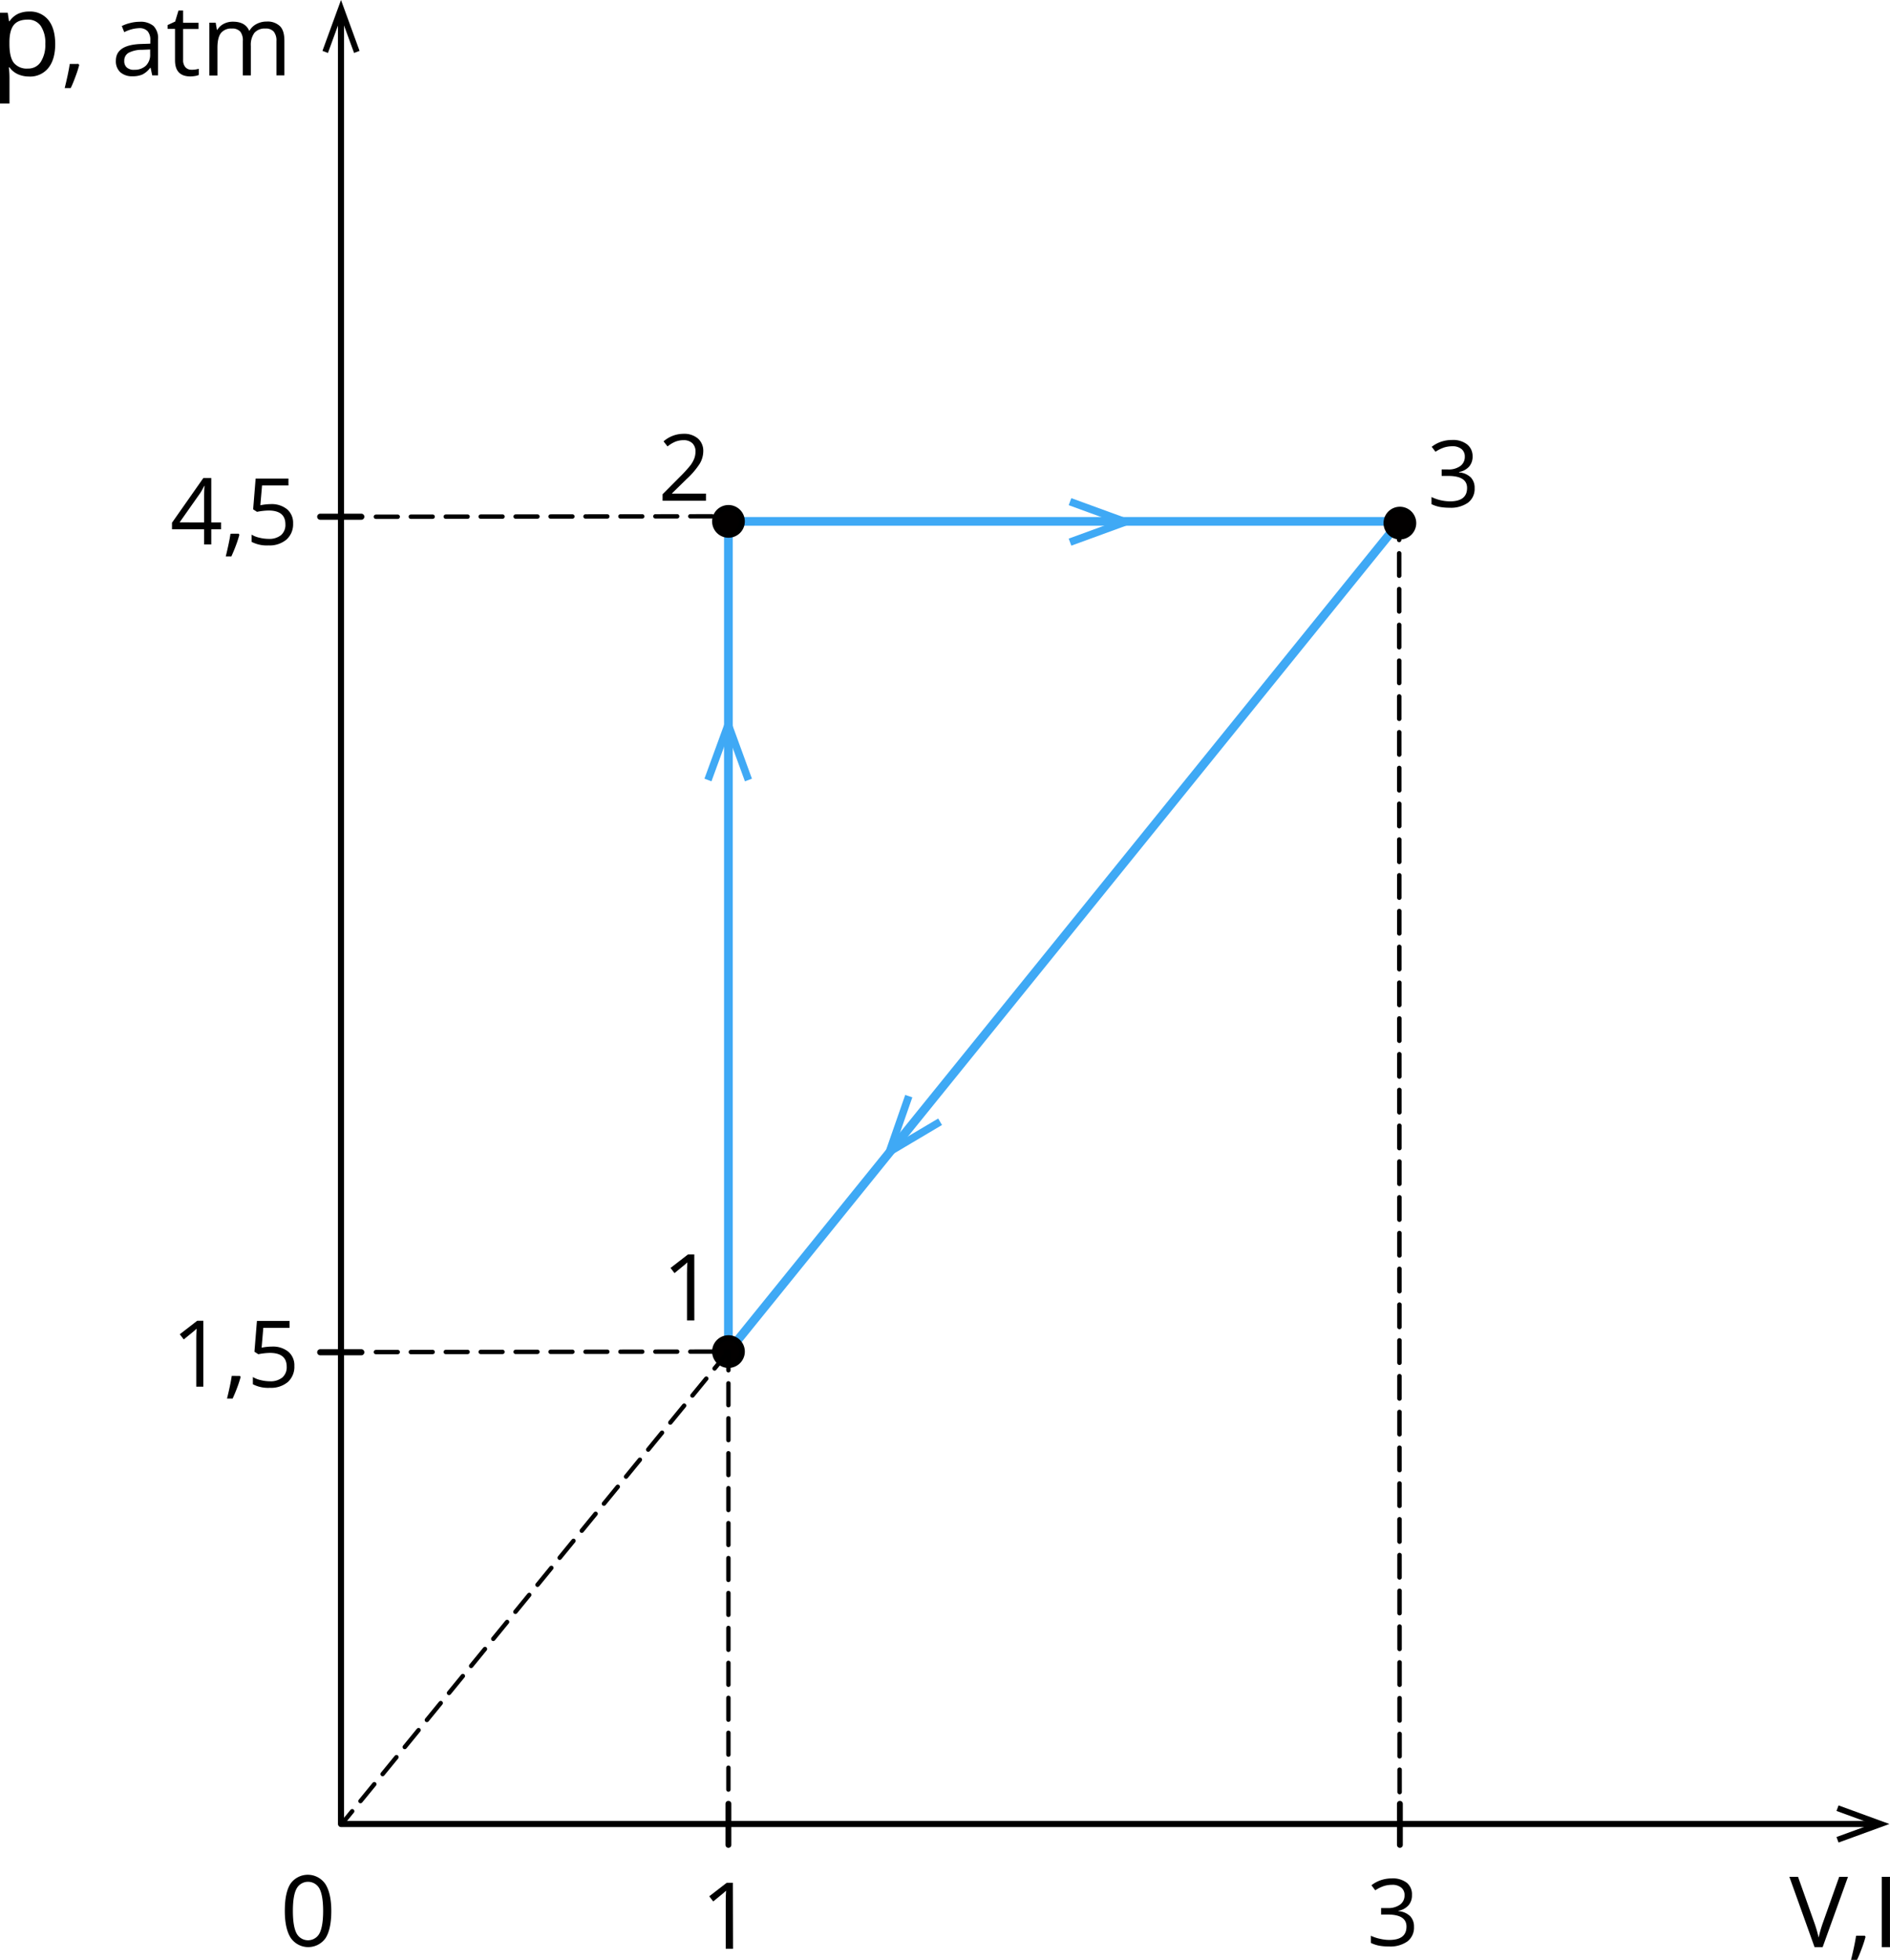 <svg xmlns="http://www.w3.org/2000/svg" width="613.49" height="636.01" viewBox="0 0 613.49 636.01">
  <defs>
    <style>
      .cls-1, .cls-10, .cls-3, .cls-5, .cls-6, .cls-7 {
        fill: none;
      }

      .cls-1, .cls-10, .cls-3, .cls-6, .cls-7, .cls-8 {
        stroke: #000;
      }

      .cls-1, .cls-10, .cls-3, .cls-5, .cls-6, .cls-7, .cls-8 {
        stroke-linecap: round;
        stroke-linejoin: round;
      }

      .cls-1 {
        stroke-width: 1.98px;
      }

      .cls-10, .cls-2, .cls-4, .cls-5, .cls-8, .cls-9 {
        fill-rule: evenodd;
      }

      .cls-3 {
        stroke-width: 1.9px;
      }

      .cls-4 {
        fill: #3fa9f5;
      }

      .cls-5 {
        stroke: #3fa9f5;
        stroke-width: 2.83px;
      }

      .cls-10, .cls-6 {
        stroke-width: 1.42px;
        stroke-dasharray: 7.09 4.25;
      }

      .cls-7 {
        stroke-width: 1.45px;
        stroke-dasharray: 7.26 4.35;
      }

      .cls-8, .cls-9 {
        fill: #020000;
      }

      .cls-8 {
        stroke-width: 3.54px;
      }
    </style>
  </defs>
  <title>3cikls_5 Asset 1</title>
  <g id="Layer_2" data-name="Layer 2">
    <g id="Layer_1-2" data-name="Layer 1">
      <line class="cls-1" x1="110.69" y1="591.93" x2="110.69" y2="5.58"/>
      <polygon class="cls-2" points="116.71 16.51 114.93 17.18 110.69 5.58 106.45 17.18 104.67 16.51 110.69 0 116.71 16.51"/>
      <line class="cls-1" x1="110.93" y1="591.93" x2="607.72" y2="591.93"/>
      <polygon class="cls-2" points="596.79 597.95 596.12 596.16 607.72 591.93 596.12 587.69 596.79 585.9 613.3 591.93 596.79 597.95"/>
      <line class="cls-1" x1="103.94" y1="167.69" x2="117.28" y2="167.69"/>
      <line class="cls-3" x1="236.44" y1="598.72" x2="236.44" y2="585.37"/>
      <polygon class="cls-4" points="347.75 177.08 346.9 174.79 361.75 169.37 346.9 163.94 347.75 161.66 368.88 169.37 347.75 177.08"/>
      <line class="cls-1" x1="103.94" y1="438.84" x2="117.28" y2="438.84"/>
      <line class="cls-3" x1="454.4" y1="598.72" x2="454.4" y2="585.37"/>
      <path class="cls-2" d="M597,609.08h2.85l-8.22,22.81H589l-8.17-22.81h2.81l5.24,14.76a42.08,42.08,0,0,1,1.44,4.95,41.31,41.31,0,0,1,1.46-5L597,609.08Zm13.83,22.81V609.08h2.65v22.81Zm-5.51-3.71.23.36a38.08,38.08,0,0,1-1.17,3.63c-.51,1.38-1,2.66-1.59,3.84h-1.95q.42-1.62.93-4c.34-1.59.57-2.86.71-3.82Z"/>
      <polygon class="cls-5" points="236.44 438.62 454.4 169.2 236.44 169.2 236.44 438.62"/>
      <line class="cls-6" x1="122.01" y1="167.7" x2="236.44" y2="167.54"/>
      <line class="cls-7" x1="454.31" y1="581.57" x2="454.16" y2="171.02"/>
      <g>
        <path class="cls-8" d="M240,438.62a3.54,3.54,0,1,1-3.54-3.54,3.54,3.54,0,0,1,3.54,3.54Z"/>
        <path class="cls-9" d="M240,438.62a3.54,3.54,0,1,1-3.54-3.54,3.54,3.54,0,0,1,3.54,3.54Z"/>
      </g>
      <g>
        <path class="cls-8" d="M240,169.2a3.54,3.54,0,1,1-3.54-3.54A3.54,3.54,0,0,1,240,169.2Z"/>
        <path class="cls-9" d="M240,169.2a3.54,3.54,0,1,1-3.54-3.54A3.54,3.54,0,0,1,240,169.2Z"/>
      </g>
      <g>
        <path class="cls-8" d="M457.94,169.76a3.54,3.54,0,1,1-3.54-3.54,3.54,3.54,0,0,1,3.54,3.54Z"/>
        <path class="cls-9" d="M457.94,169.76a3.54,3.54,0,1,1-3.54-3.54,3.54,3.54,0,0,1,3.54,3.54Z"/>
      </g>
      <path class="cls-2" d="M66.08,450H63.71V434.78q0-1.91.11-3.6-.31.31-.69.64t-3.48,2.86L58.36,433,64,428.63h2V450Zm11.81-3.48.22.33a35.72,35.72,0,0,1-1.1,3.4c-.47,1.3-1,2.5-1.49,3.61H73.69q.39-1.52.87-3.77c.32-1.49.54-2.68.66-3.58ZM88.28,437a7.88,7.88,0,0,1,5.33,1.68,5.74,5.74,0,0,1,1.94,4.59,6.64,6.64,0,0,1-2.11,5.22,8.47,8.47,0,0,1-5.84,1.89,10.71,10.71,0,0,1-5.52-1.16v-2.34a8.44,8.44,0,0,0,2.55,1,12.52,12.52,0,0,0,3,.38,6,6,0,0,0,4-1.22,4.35,4.35,0,0,0,1.43-3.51q0-4.48-5.49-4.48a21.72,21.72,0,0,0-3.72.43l-1.26-.81.81-10H94v2.25H85.47l-.55,6.43A17.07,17.07,0,0,1,88.28,437Z"/>
      <path class="cls-2" d="M229.15,162.5H215.07v-2.1l5.64-5.67a42.38,42.38,0,0,0,3.4-3.72,9.63,9.63,0,0,0,1.23-2.17,6.3,6.3,0,0,0,.41-2.27,3.61,3.61,0,0,0-1-2.72,4,4,0,0,0-2.89-1,7.19,7.19,0,0,0-2.52.44,9.93,9.93,0,0,0-2.66,1.59l-1.29-1.65a9.88,9.88,0,0,1,6.44-2.45,6.82,6.82,0,0,1,4.73,1.54,5.31,5.31,0,0,1,1.72,4.16,8,8,0,0,1-1.15,4,25.42,25.42,0,0,1-4.28,5l-4.69,4.59v.12h11Z"/>
      <path class="cls-2" d="M478,148.09a4.86,4.86,0,0,1-1.15,3.35,5.71,5.71,0,0,1-3.26,1.74v.12a6.13,6.13,0,0,1,3.83,1.64,4.84,4.84,0,0,1,1.24,3.46,5.61,5.61,0,0,1-2.13,4.72,9.64,9.64,0,0,1-6,1.65,17.63,17.63,0,0,1-3.12-.25,10.79,10.79,0,0,1-2.75-.91v-2.32a14.08,14.08,0,0,0,6,1.41q5.55,0,5.55-4.35,0-3.9-6.13-3.9h-2.11v-2.1H470a6.45,6.45,0,0,0,4-1.1,3.63,3.63,0,0,0,1.47-3.07,3,3,0,0,0-1.08-2.46,4.44,4.44,0,0,0-2.93-.9,9,9,0,0,0-2.65.38,12.08,12.08,0,0,0-2.85,1.4L464.73,145a10.35,10.35,0,0,1,3-1.63,11.07,11.07,0,0,1,3.63-.59,7.43,7.43,0,0,1,4.85,1.43A4.82,4.82,0,0,1,478,148.09Z"/>
      <path class="cls-2" d="M458.32,615a4.86,4.86,0,0,1-1.15,3.35,5.71,5.71,0,0,1-3.26,1.74v.12a6.13,6.13,0,0,1,3.83,1.64,4.84,4.84,0,0,1,1.24,3.46,5.61,5.61,0,0,1-2.13,4.72,9.64,9.64,0,0,1-6,1.65,17.63,17.63,0,0,1-3.11-.25,10.79,10.79,0,0,1-2.75-.91v-2.32a13.54,13.54,0,0,0,3,1,13.41,13.41,0,0,0,3,.36q5.55,0,5.55-4.35,0-3.9-6.13-3.9h-2.11v-2.1h2.14a6.45,6.45,0,0,0,4-1.11,3.63,3.63,0,0,0,1.47-3.07,3,3,0,0,0-1.08-2.46,4.44,4.44,0,0,0-2.93-.9,9,9,0,0,0-2.65.38,12.07,12.07,0,0,0-2.85,1.4l-1.23-1.64a10.36,10.36,0,0,1,3-1.63,11.07,11.07,0,0,1,3.63-.59,7.43,7.43,0,0,1,4.85,1.42A4.82,4.82,0,0,1,458.32,615Z"/>
      <polygon class="cls-4" points="293.83 355.33 296.14 356.11 290.94 371.04 304.54 362.98 305.77 365.09 286.43 376.57 293.83 355.33"/>
      <polygon class="cls-4" points="244.08 252.7 241.8 253.56 236.37 238.71 230.94 253.56 228.66 252.7 236.37 231.57 244.08 252.7"/>
      <path class="cls-2" d="M71.76,171.76H68.58v4.92H66.25v-4.92H55.83v-2.12L66,155.14h2.58v14.4h3.18v2.22Zm-5.51-2.22v-7.12c0-1.39,0-3,.14-4.73h-.11A22.5,22.5,0,0,1,65,160l-6.7,9.52Zm11.23,3.66.22.34a35.74,35.74,0,0,1-1.1,3.41c-.47,1.3-1,2.5-1.49,3.61H73.28q.39-1.52.87-3.76c.32-1.49.54-2.69.66-3.59Zm10.39-9.6a7.88,7.88,0,0,1,5.33,1.68,5.74,5.74,0,0,1,1.94,4.59A6.64,6.64,0,0,1,93,175.09,8.47,8.47,0,0,1,87.18,177a10.71,10.71,0,0,1-5.52-1.16v-2.34a8.44,8.44,0,0,0,2.55,1,12.52,12.52,0,0,0,3,.38,6,6,0,0,0,4-1.21,4.35,4.35,0,0,0,1.43-3.52q0-4.48-5.49-4.48a21.73,21.73,0,0,0-3.72.43l-1.26-.8.81-10H93.63v2.25H85.06l-.55,6.42A17.08,17.08,0,0,1,87.87,163.6Z"/>
      <path class="cls-2" d="M237.94,632.43h-2.37V617.17q0-1.91.11-3.6-.31.31-.69.64t-3.48,2.86l-1.29-1.68,5.67-4.38h2Z"/>
      <line class="cls-6" x1="236.44" y1="438.62" x2="110.93" y2="591.93"/>
      <polyline class="cls-10" points="122.01 438.78 236.44 438.62 236.44 581.92"/>
      <path class="cls-2" d="M107.54,620.13q0,5.92-1.86,8.83a6.89,6.89,0,0,1-11.31-.07q-1.92-3-1.92-8.76,0-6,1.86-8.84a6.89,6.89,0,0,1,11.3.13q1.92,3,1.93,8.72Zm-12.47,0q0,5,1.17,7.25a4.21,4.21,0,0,0,7.49,0c.77-1.54,1.16-3.94,1.16-7.22s-.39-5.68-1.16-7.2a4.22,4.22,0,0,0-7.49,0Q95.07,615.15,95.07,620.13Z"/>
      <path class="cls-2" d="M9.46,24.83a8.83,8.83,0,0,1-3.63-.73,6.85,6.85,0,0,1-2.76-2.25H2.86a27.74,27.74,0,0,1,.22,3.38v8.35H0V4.12H2.5L2.93,6.9h.15A7.14,7.14,0,0,1,5.85,4.49a8.4,8.4,0,0,1,3.62-.74,7.54,7.54,0,0,1,6.25,2.77q2.19,2.76,2.2,7.76t-2.24,7.79a7.54,7.54,0,0,1-6.21,2.77ZM9,6.37c-2.08,0-3.58.58-4.51,1.72s-1.41,3-1.43,5.5v.68q0,4.28,1.43,6.13a5.42,5.42,0,0,0,4.59,1.85,4.76,4.76,0,0,0,4.13-2.13,10.13,10.13,0,0,0,1.49-5.88A9.75,9.75,0,0,0,13.22,8.4,4.92,4.92,0,0,0,9,6.37ZM25.48,20.75l.23.36a38.09,38.09,0,0,1-1.17,3.63c-.51,1.38-1,2.66-1.59,3.84H21q.41-1.62.93-4c.34-1.59.57-2.86.71-3.82Zm23.93,3.71L48.89,22h-.13a7.26,7.26,0,0,1-2.54,2.18,7.81,7.81,0,0,1-3.17.57,5.71,5.71,0,0,1-4-1.31,4.81,4.81,0,0,1-1.44-3.74q0-5.18,8.28-5.43l2.9-.1V13.14a4.34,4.34,0,0,0-.86-3,3.57,3.57,0,0,0-2.77-1,11.28,11.28,0,0,0-4.83,1.31l-.79-2A12.18,12.18,0,0,1,42.3,7.46a12,12,0,0,1,3-.39,6.51,6.51,0,0,1,4.53,1.36,5.65,5.65,0,0,1,1.47,4.35V24.45Zm-5.85-1.82a5.24,5.24,0,0,0,3.8-1.33,4.9,4.9,0,0,0,1.38-3.71V16.05l-2.59.11a9.34,9.34,0,0,0-4.45,1,2.89,2.89,0,0,0-1.36,2.64,2.65,2.65,0,0,0,.85,2.13,3.51,3.51,0,0,0,2.37.73Zm18.63,0a8.27,8.27,0,0,0,1.33-.1,8.51,8.51,0,0,0,1-.21v2a4.88,4.88,0,0,1-1.24.34,9,9,0,0,1-1.47.13q-5,0-5-5.23V9.38H54.4V8.13L56.85,7,57.94,3.4h1.5v4h5v2h-5V19.43a3.46,3.46,0,0,0,.73,2.37,2.56,2.56,0,0,0,2,.83Zm27.54,1.82V13.33a4.6,4.6,0,0,0-.87-3.06,3.37,3.37,0,0,0-2.71-1,4.38,4.38,0,0,0-3.57,1.39,6.61,6.61,0,0,0-1.16,4.27v9.55H78.82V13.33A4.62,4.62,0,0,0,78,10.27a3.4,3.4,0,0,0-2.73-1,4.22,4.22,0,0,0-3.56,1.46c-.75,1-1.13,2.57-1.13,4.78v9H67.94V7.36H70l.42,2.33h.13a5.07,5.07,0,0,1,2.07-1.95,6.31,6.31,0,0,1,3-.7c2.67,0,4.42,1,5.24,2.9H81a5.5,5.5,0,0,1,2.21-2.12A6.92,6.92,0,0,1,86.53,7a5.78,5.78,0,0,1,4.34,1.49c1,1,1.44,2.58,1.44,4.76V24.45Z"/>
      <path class="cls-2" d="M225.38,428.52H223V413.26q0-1.91.11-3.6-.31.31-.69.64t-3.48,2.86l-1.29-1.68,5.67-4.38h2.05Z"/>
    </g>
  </g>
</svg>
